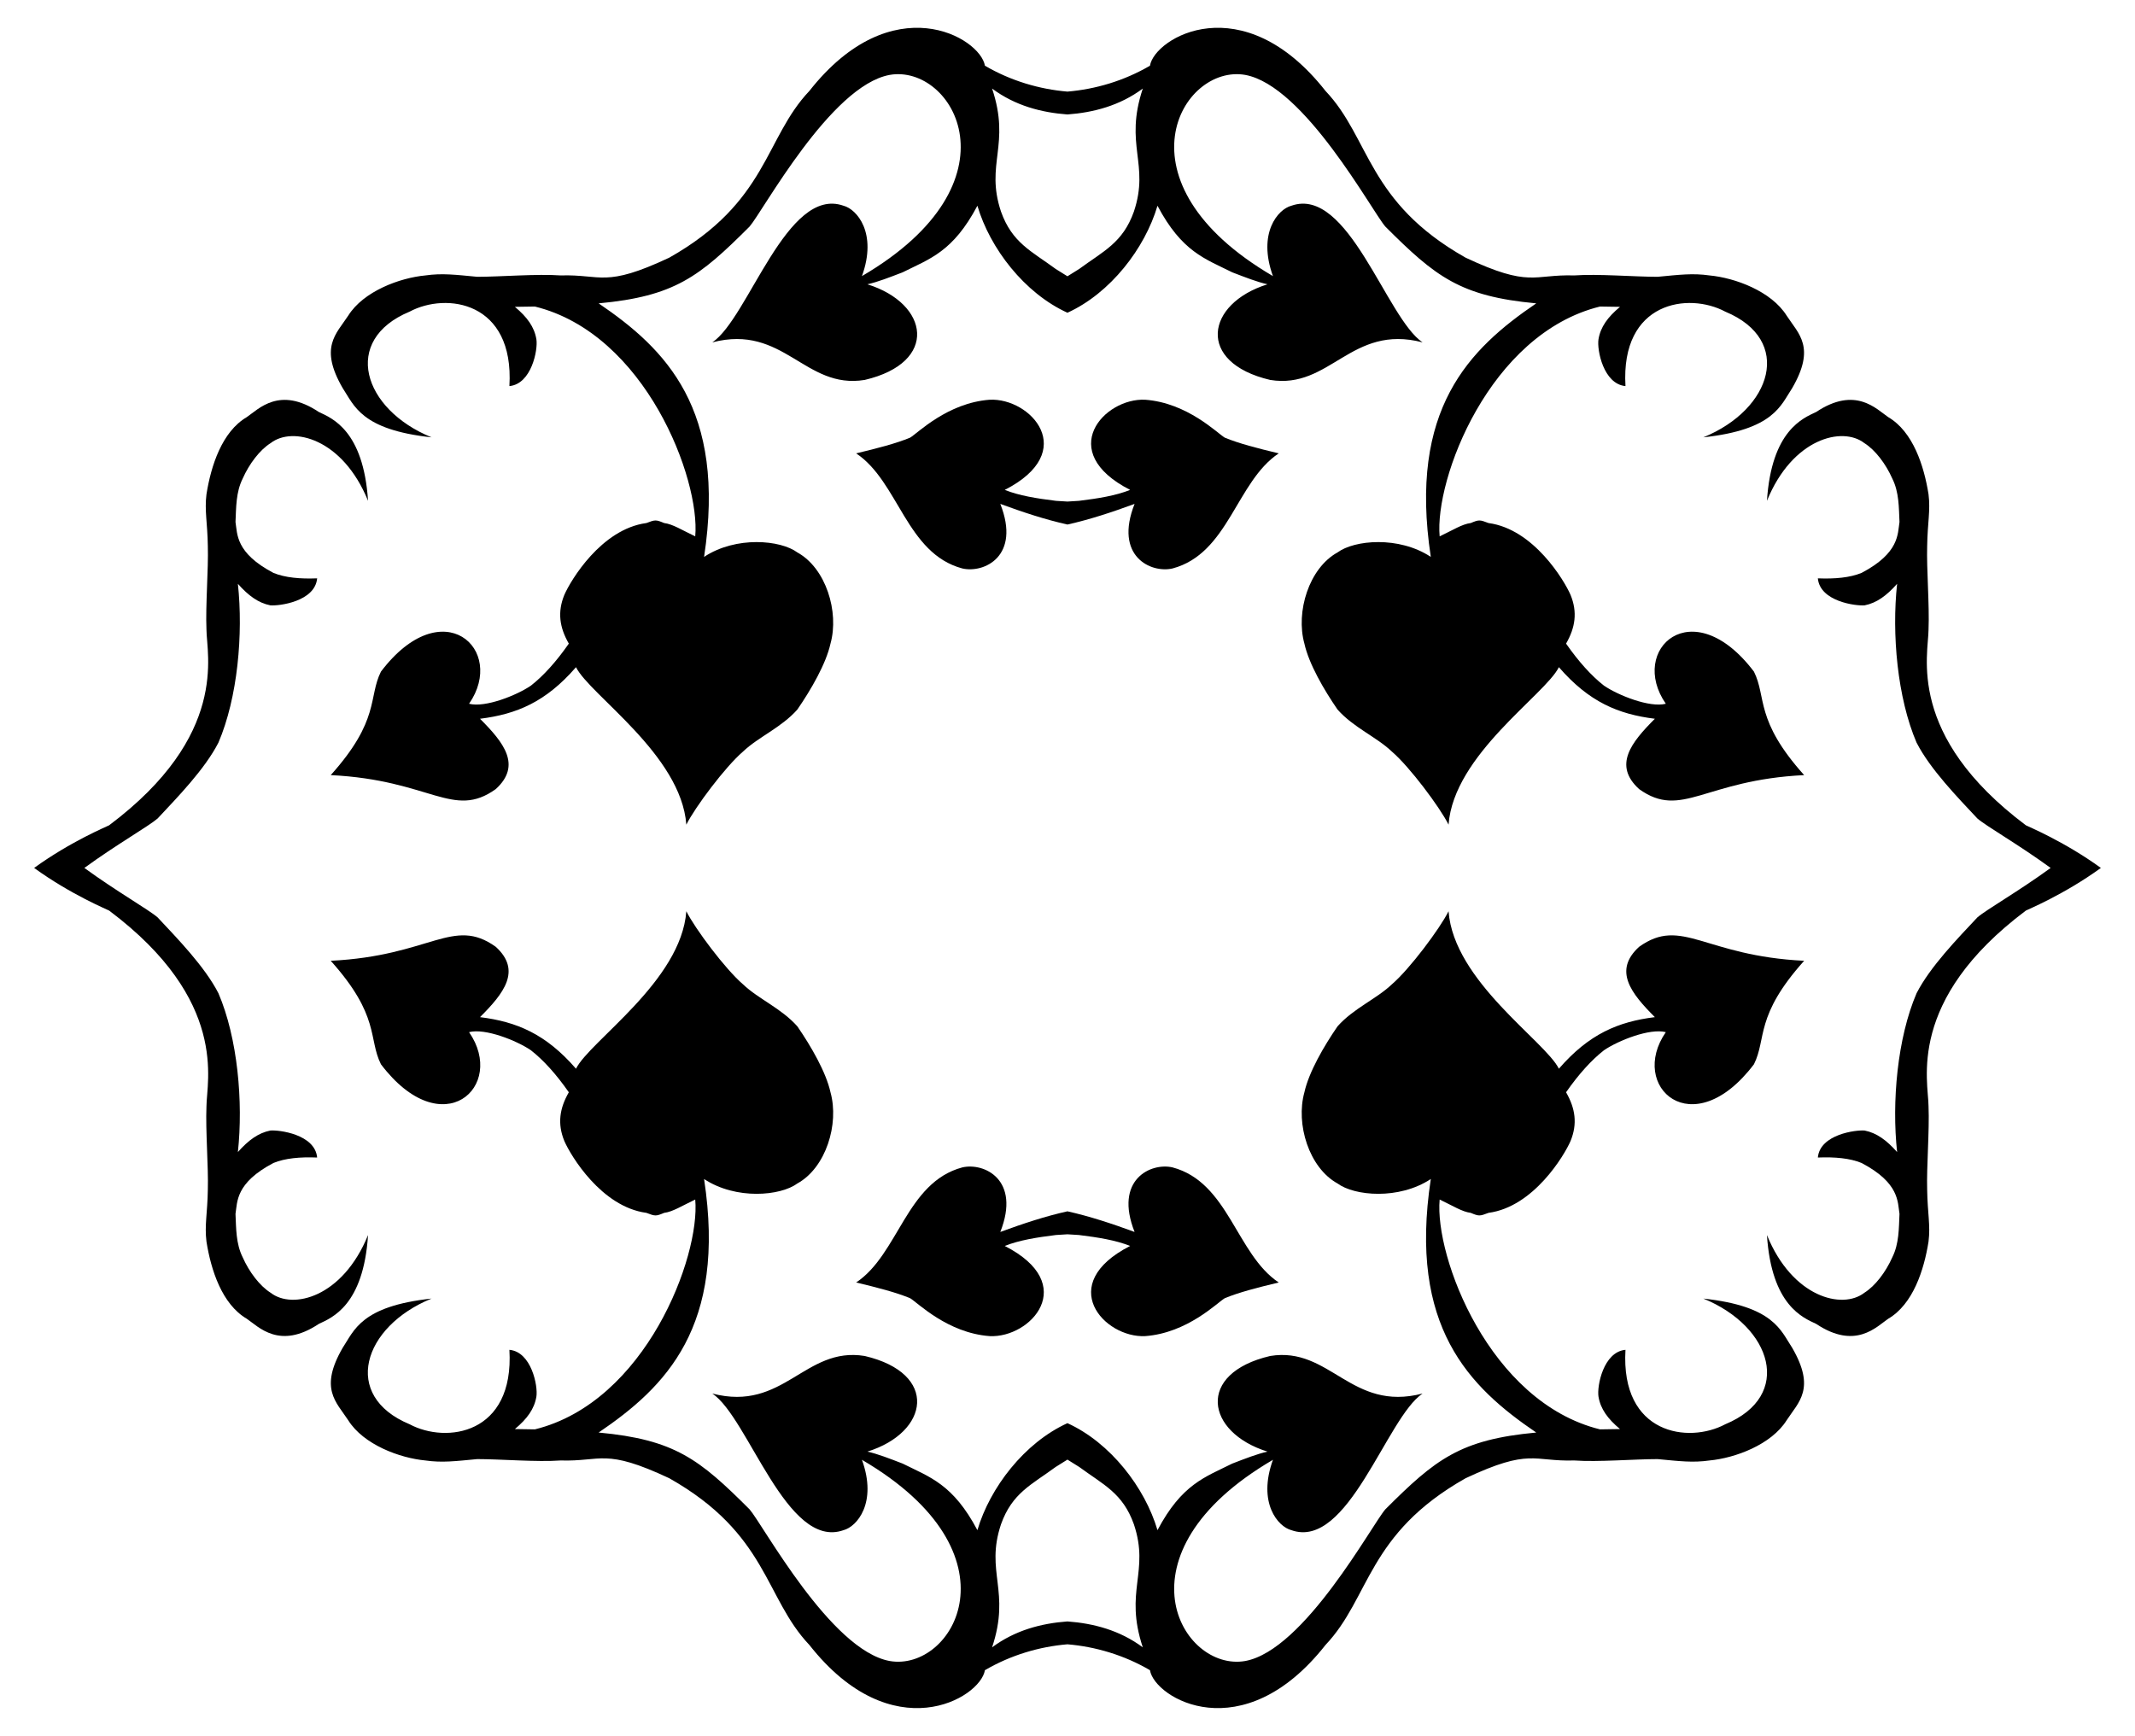 <?xml version="1.0" encoding="UTF-8"?>
<!DOCTYPE svg  PUBLIC '-//W3C//DTD SVG 1.1//EN'  'http://www.w3.org/Graphics/SVG/1.1/DTD/svg11.dtd'>
<svg enable-background="new 0 0 2032.66 1652.853" version="1.1" viewBox="0 0 2032.7 1652.9" xml:space="preserve" xmlns="http://www.w3.org/2000/svg">

	
		<path d="m1016.3 499.45c-21.219-4.742-42.029-11.614-63.925-19.643 19.736 49.921-15.526 66.229-36.11 61.479-53.468-14.258-60.686-82.708-101.15-109.6 20.49-4.879 38.062-9.441 51.387-14.961 7.143-4.215 35.541-33.157 75.78-36.101 38.999-1.95 85.865 49.268 14.31 85.862 13.994 5.52 30.256 8.122 48.785 10.408 3.784 0.263 7.415 0.49 10.92 0.676 3.505-0.186 7.136-0.413 10.92-0.676 18.529-2.286 34.791-4.887 48.785-10.408-71.555-36.594-24.688-87.812 14.31-85.862 40.239 2.945 68.637 31.886 75.78 36.101 13.326 5.52 30.897 10.082 51.387 14.961-40.462 26.897-47.681 95.347-101.15 109.6-20.584 4.75-55.847-11.558-36.11-61.479-21.892 8.029-42.702 14.901-63.921 19.643z"/>
		<path d="m1016.3 108.99c-24.847-1.844-49.802-8.349-71.739-24.661 17.896 53.841-6.713 71.577 8.456 117.08 10.597 29.865 29.07 37.716 52.038 54.64 3.898 2.462 7.626 4.802 11.245 7.025 3.619-2.223 7.347-4.563 11.245-7.025 22.968-16.924 41.44-24.774 52.038-54.64 15.169-45.508-9.44-63.244 8.456-117.08-21.937 16.312-46.893 22.817-71.739 24.661zm0 188.8c-40.959-18.648-73.768-61.307-85.733-101.89-23.267 43.949-45.246 50.431-71.227 63.421-12.675 4.87-23.408 9.098-33.499 11.383 58.786 18.311 68.268 74.48-2.602 91.066-57.106 9.296-76.995-53.531-145.06-35.776 34.369-22.912 70.781-149.2 124.9-130.1 12.69 3.263 32.418 25.928 17.563 66.999 153.31-89.674 86.847-202.25 26.353-191.57-56.333 10.372-120.54 129.7-133.36 144.41-47.809 47.809-71.286 66.41-143.68 73.124 63.814 43.361 121.81 100.64 100.39 241.39 30.497-20.083 72.86-16.069 88.799-4.237 27.25 15.017 39.959 56.623 31.548 86.838-4.237 19.198-18.548 43.916-31.557 62.78-15.286 17.237-37.077 26.019-51.713 40.004-16.92 14.503-45.684 52.986-53.98 69.592-4.938-66.668-91.912-123.5-105.04-149.94-28.724 33.139-56.504 44.767-91.391 49.111 22.614 22.614 39.913 44.315 14.961 66.999-40.647 29.033-61.895-8.735-157.09-13.335 47.147-52.535 35.587-74.086 47.801-98.538 58.536-77.267 119.74-21.182 83.911 30.572 15.203 4.001 45.34-7.981 58.868-17.238 12.034-9.432 24.077-22.776 36.101-40.004-8.781-15.286-11.049-29.931-4.228-46.509 5.864-13.504 35.056-62.574 78.066-68.308 8.447-3.243 9.116-3.262 16.921-9e-3 8.131 0.976 17.238 6.83 29.596 12.684 4.942-54.357-47.205-192.85-152.67-218.84-6.096 0.125-12.439 0.222-19.047 0.293 11.708 9.757 18.547 19.18 20.49 30.898 1.618 10.033-4.702 42.625-25.694 44.557 4.753-80.799-60.176-89.511-94.969-70.901-65.253 27.056-44.646 93.017 20.815 119.69-67.246-7.242-73.671-30.498-84.561-46.834-22.582-38.927-6.223-51.505 5.195-68.941 14.606-23.382 49.193-36.088 73.494-38.369 15.946-2.286 28.63-0.66 49.436 1.301 22.125-9e-3 56.925-2.936 79.367-1.31 39.278-1.211 41.704 12.077 103.42-16.912 93.87-53.032 90.603-113.6 133.36-158.72 79.028-100.39 162.85-50.81 167.16-24.058 24.777 14.476 52.002 22.419 78.569 24.652 26.567-2.233 53.792-10.176 78.569-24.652 4.315-26.752 88.135-76.328 167.16 24.058 42.753 45.128 39.486 105.69 133.36 158.72 61.721 28.99 64.147 15.701 103.42 16.912 22.441-1.626 57.241 1.301 79.367 1.31 20.806-1.96 33.49-3.587 49.436-1.301 24.301 2.281 58.888 14.987 73.494 38.369 11.418 17.436 27.776 30.014 5.195 68.941-10.89 16.336-17.316 39.592-84.561 46.834 65.462-26.67 86.068-92.631 20.815-119.69-34.792-18.61-99.722-9.897-94.969 70.901-20.991-1.932-27.312-34.525-25.693-44.557 1.942-11.718 8.781-21.14 20.49-30.898-6.608-0.071-12.951-0.167-19.047-0.293-105.46 25.99-157.61 164.49-152.67 218.84 12.359-5.854 21.466-11.708 29.597-12.684 7.806-3.252 8.474-3.234 16.921 9e-3 43.009 5.734 72.201 54.805 78.066 68.308 6.821 16.578 4.553 31.223-4.228 46.509 12.025 17.229 24.068 30.572 36.101 40.004 13.528 9.256 43.664 21.238 58.868 17.238-35.83-51.754 25.375-107.84 83.911-30.572 12.214 24.452 0.654 46.003 47.801 98.538-95.194 4.599-116.44 42.368-157.09 13.335-24.952-22.684-7.653-44.385 14.961-66.999-34.887-4.343-62.667-15.972-91.391-49.111-13.13 26.443-100.1 83.275-105.04 149.94-8.297-16.606-37.06-55.089-53.98-69.592-14.636-13.985-36.427-22.767-51.713-40.004-13.009-18.864-27.32-43.582-31.557-62.78-8.411-30.215 4.298-71.821 31.548-86.838 15.938-11.832 58.302-15.846 88.799 4.237-21.418-140.74 36.578-198.03 100.39-241.39-72.389-6.715-95.867-25.316-143.68-73.124-12.819-14.718-77.024-134.04-133.36-144.41-60.494-10.675-126.96 101.9 26.353 191.57-14.855-41.071 4.873-63.736 17.563-66.999 54.119-19.1 90.531 107.19 124.9 130.1-68.06-17.755-87.949 45.072-145.06 35.776-70.87-16.587-61.388-72.755-2.602-91.066-10.091-2.286-20.824-6.514-33.499-11.383-25.981-12.99-47.96-19.473-71.227-63.421-11.97 40.585-44.779 83.244-85.738 101.89z"/>
		<path d="m1016.3 1153.4c-21.219 4.742-42.029 11.614-63.925 19.643 19.736-49.921-15.526-66.229-36.11-61.479-53.468 14.258-60.686 82.707-101.15 109.6 20.49 4.879 38.062 9.441 51.387 14.961 7.143 4.215 35.541 33.157 75.78 36.101 38.999 1.95 85.865-49.268 14.31-85.862 13.994-5.52 30.256-8.122 48.785-10.408 3.784-0.263 7.415-0.49 10.92-0.676 3.505 0.186 7.136 0.413 10.92 0.676 18.529 2.286 34.791 4.887 48.785 10.408-71.555 36.594-24.688 87.812 14.31 85.862 40.239-2.945 68.637-31.886 75.78-36.101 13.326-5.52 30.897-10.082 51.387-14.961-40.462-26.897-47.681-95.347-101.15-109.6-20.584-4.75-55.847 11.558-36.11 61.479-21.892-8.029-42.702-14.901-63.921-19.643z"/>
		<path d="m1016.3 1543.9c-24.847 1.844-49.802 8.349-71.739 24.661 17.896-53.841-6.713-71.577 8.456-117.08 10.597-29.865 29.07-37.716 52.038-54.64 3.898-2.462 7.626-4.802 11.245-7.025 3.619 2.223 7.347 4.563 11.245 7.025 22.968 16.924 41.44 24.774 52.038 54.64 15.169 45.508-9.44 63.244 8.456 117.08-21.937-16.311-46.893-22.816-71.739-24.661zm0-188.79c-40.959 18.648-73.768 61.307-85.733 101.89-23.267-43.948-45.246-50.431-71.227-63.421-12.675-4.87-23.408-9.098-33.499-11.383 58.786-18.311 68.268-74.48-2.602-91.066-57.106-9.296-76.995 53.531-145.06 35.776 34.369 22.912 70.781 149.2 124.9 130.1 12.69-3.263 32.418-25.928 17.563-66.999 153.31 89.674 86.847 202.25 26.353 191.57-56.332-10.373-120.54-129.7-133.36-144.41-47.809-47.808-71.286-66.41-143.68-73.125 63.814-43.361 121.81-100.64 100.39-241.39 30.497 20.083 72.86 16.069 88.799 4.237 27.25-15.017 39.959-56.623 31.548-86.838-4.237-19.198-18.548-43.916-31.557-62.78-15.286-17.237-37.077-26.019-51.713-40.004-16.92-14.503-45.684-52.986-53.98-69.592-4.938 66.668-91.912 123.5-105.04 149.94-28.724-33.139-56.504-44.767-91.391-49.111 22.614-22.614 39.913-44.315 14.961-66.999-40.647-29.033-61.895 8.735-157.09 13.335 47.147 52.535 35.587 74.086 47.801 98.538 58.536 77.267 119.74 21.182 83.911-30.572 15.203-4.001 45.34 7.981 58.868 17.238 12.034 9.432 24.077 22.776 36.101 40.004-8.781 15.286-11.049 29.931-4.228 46.509 5.864 13.504 35.056 62.574 78.066 68.308 8.447 3.244 9.116 3.261 16.921 9e-3 8.131-0.976 17.238-6.83 29.596-12.684 4.942 54.357-47.205 192.85-152.67 218.84-6.096-0.125-12.439-0.222-19.047-0.293 11.708-9.757 18.547-19.18 20.49-30.898 1.618-10.033-4.702-42.625-25.694-44.557 4.753 80.799-60.176 89.511-94.969 70.901-65.253-27.056-44.646-93.017 20.815-119.69-67.246 7.242-73.671 30.498-84.561 46.834-22.582 38.927-6.223 51.505 5.195 68.941 14.606 23.382 49.193 36.088 73.494 38.369 15.946 2.286 28.63 0.66 49.436-1.301 22.125 9e-3 56.925 2.936 79.367 1.31 39.278 1.211 41.704-12.077 103.42 16.912 93.87 53.032 90.603 113.6 133.36 158.72 79.028 100.39 162.85 50.81 167.16 24.058 24.777-14.476 52.002-22.419 78.569-24.652 26.567 2.233 53.792 10.176 78.569 24.652 4.315 26.752 88.135 76.328 167.16-24.058 42.753-45.128 39.486-105.69 133.36-158.72 61.721-28.99 64.147-15.701 103.42-16.912 22.441 1.626 57.241-1.301 79.367-1.31 20.806 1.96 33.49 3.587 49.436 1.301 24.301-2.281 58.888-14.987 73.494-38.369 11.418-17.436 27.776-30.014 5.195-68.941-10.89-16.336-17.316-39.592-84.561-46.834 65.462 26.67 86.068 92.631 20.815 119.69-34.792 18.61-99.722 9.897-94.969-70.901-20.991 1.932-27.312 34.525-25.693 44.557 1.942 11.718 8.781 21.14 20.49 30.898-6.608 0.071-12.951 0.167-19.047 0.293-105.46-25.99-157.61-164.49-152.67-218.84 12.359 5.854 21.466 11.708 29.597 12.684 7.806 3.252 8.474 3.234 16.921-9e-3 43.009-5.734 72.201-54.805 78.066-68.308 6.821-16.578 4.553-31.223-4.228-46.509 12.025-17.229 24.068-30.572 36.101-40.004 13.528-9.256 43.664-21.238 58.868-17.238-35.83 51.754 25.375 107.84 83.911 30.572 12.214-24.452 0.654-46.003 47.801-98.538-95.194-4.599-116.44-42.368-157.09-13.335-24.952 22.684-7.653 44.385 14.961 66.999-34.887 4.343-62.667 15.972-91.391 49.111-13.13-26.443-100.1-83.275-105.04-149.94-8.297 16.606-37.06 55.089-53.98 69.592-14.636 13.985-36.427 22.767-51.713 40.004-13.009 18.864-27.32 43.582-31.557 62.78-8.411 30.215 4.298 71.821 31.548 86.838 15.938 11.832 58.302 15.846 88.799-4.237-21.418 140.74 36.578 198.03 100.39 241.39-72.389 6.715-95.867 25.316-143.68 73.125-12.819 14.718-77.024 134.04-133.36 144.41-60.494 10.675-126.96-101.9 26.353-191.57-14.855 41.071 4.873 63.736 17.563 66.999 54.119 19.1 90.531-107.19 124.9-130.1-68.06 17.755-87.949-45.072-145.06-35.776-70.87 16.587-61.388 72.755-2.602 91.066-10.091 2.286-20.824 6.514-33.499 11.383-25.981 12.99-47.96 19.473-71.227 63.421-11.971-40.585-44.78-83.244-85.739-101.89z"/>
		<path d="m32.499 826.43c35.269-25.578 70.459-39.949 71.374-40.585 114.3-85.728 92.701-162.81 92.701-186.37-0.976-23.092 1.951-57.892 1.301-79.357-0.325-22.441-3.252-33.824-1.301-49.436 4.284-27.134 14.769-59.664 38.378-73.503 11.237-7.615 31.143-29.866 68.625-4.878 12.435 5.852 42.48 17.503 46.834 84.561-24.237-59.492-71.846-71.179-92.692-54.965-10.417 6.514-20.49 19.839-26.669 33.824-6.505 13.009-6.179 27.645-6.83 41.305 1.822 11.369-0.075 29.434 36.092 48.469 11.058 4.553 25.368 5.854 41.639 5.195-2.042 22.182-36.481 26.438-44.566 25.703-11.383-2.277-20.806-9.116-30.897-20.49 5.162 47.747-0.18 108.41-18.529 151.23-13.009 25.368-39.028 52.038-57.892 72.202-8.735 7.55-39.022 24.7-69.745 47.099 30.723 22.399 61.009 39.549 69.745 47.099 18.864 20.165 44.883 46.834 57.892 72.202 18.349 42.815 23.691 103.48 18.529 151.23 10.091-11.375 19.514-18.213 30.897-20.49 8.085-0.735 42.524 3.521 44.566 25.703-16.271-0.659-30.581 0.641-41.639 5.195-36.167 19.035-34.27 37.1-36.092 48.469 0.651 13.66 0.325 28.296 6.83 41.305 6.18 13.985 16.253 27.311 26.669 33.824 20.847 16.214 68.455 4.527 92.692-54.965-4.354 67.059-34.399 78.71-46.834 84.561-37.482 24.988-57.388 2.737-68.625-4.878-23.609-13.84-34.094-46.369-38.378-73.503-1.951-15.611 0.976-26.995 1.301-49.436 0.651-21.466-2.277-56.266-1.301-79.358 0-23.558 21.602-100.64-92.701-186.37-0.914-0.638-36.105-15.008-71.374-40.586z"/>
		<path d="m2000.2 826.43c-35.269-25.578-70.459-39.949-71.374-40.585-114.3-85.728-92.701-162.81-92.702-186.37 0.976-23.092-1.951-57.892-1.301-79.357 0.325-22.441 3.252-33.824 1.301-49.436-4.284-27.134-14.769-59.664-38.378-73.503-11.237-7.615-31.142-29.866-68.625-4.878-12.435 5.852-42.479 17.503-46.834 84.561 24.237-59.492 71.846-71.179 92.692-54.965 10.417 6.514 20.49 19.839 26.669 33.824 6.505 13.009 6.18 27.645 6.83 41.305-1.822 11.369 0.075 29.434-36.092 48.469-11.058 4.553-25.369 5.854-41.639 5.195 2.042 22.182 36.481 26.438 44.566 25.703 11.383-2.277 20.806-9.116 30.897-20.49-5.162 47.747 0.18 108.41 18.529 151.23 13.009 25.368 39.028 52.038 57.892 72.202 8.735 7.55 39.022 24.7 69.745 47.099-30.723 22.399-61.009 39.549-69.745 47.099-18.864 20.165-44.883 46.834-57.892 72.202-18.349 42.815-23.691 103.48-18.529 151.23-10.091-11.375-19.514-18.213-30.897-20.49-8.085-0.735-42.524 3.521-44.566 25.703 16.271-0.659 30.581 0.641 41.639 5.195 36.167 19.035 34.27 37.1 36.092 48.469-0.651 13.66-0.325 28.296-6.83 41.305-6.18 13.985-16.253 27.311-26.669 33.824-20.847 16.214-68.455 4.527-92.692-54.965 4.354 67.059 34.399 78.71 46.834 84.561 37.482 24.988 57.388 2.737 68.625-4.878 23.609-13.84 34.094-46.369 38.378-73.503 1.951-15.611-0.976-26.995-1.301-49.436-0.651-21.466 2.276-56.266 1.301-79.358 0-23.558-21.602-100.64 92.702-186.37 0.914-0.638 36.105-15.008 71.374-40.586z"/>
	

</svg>
